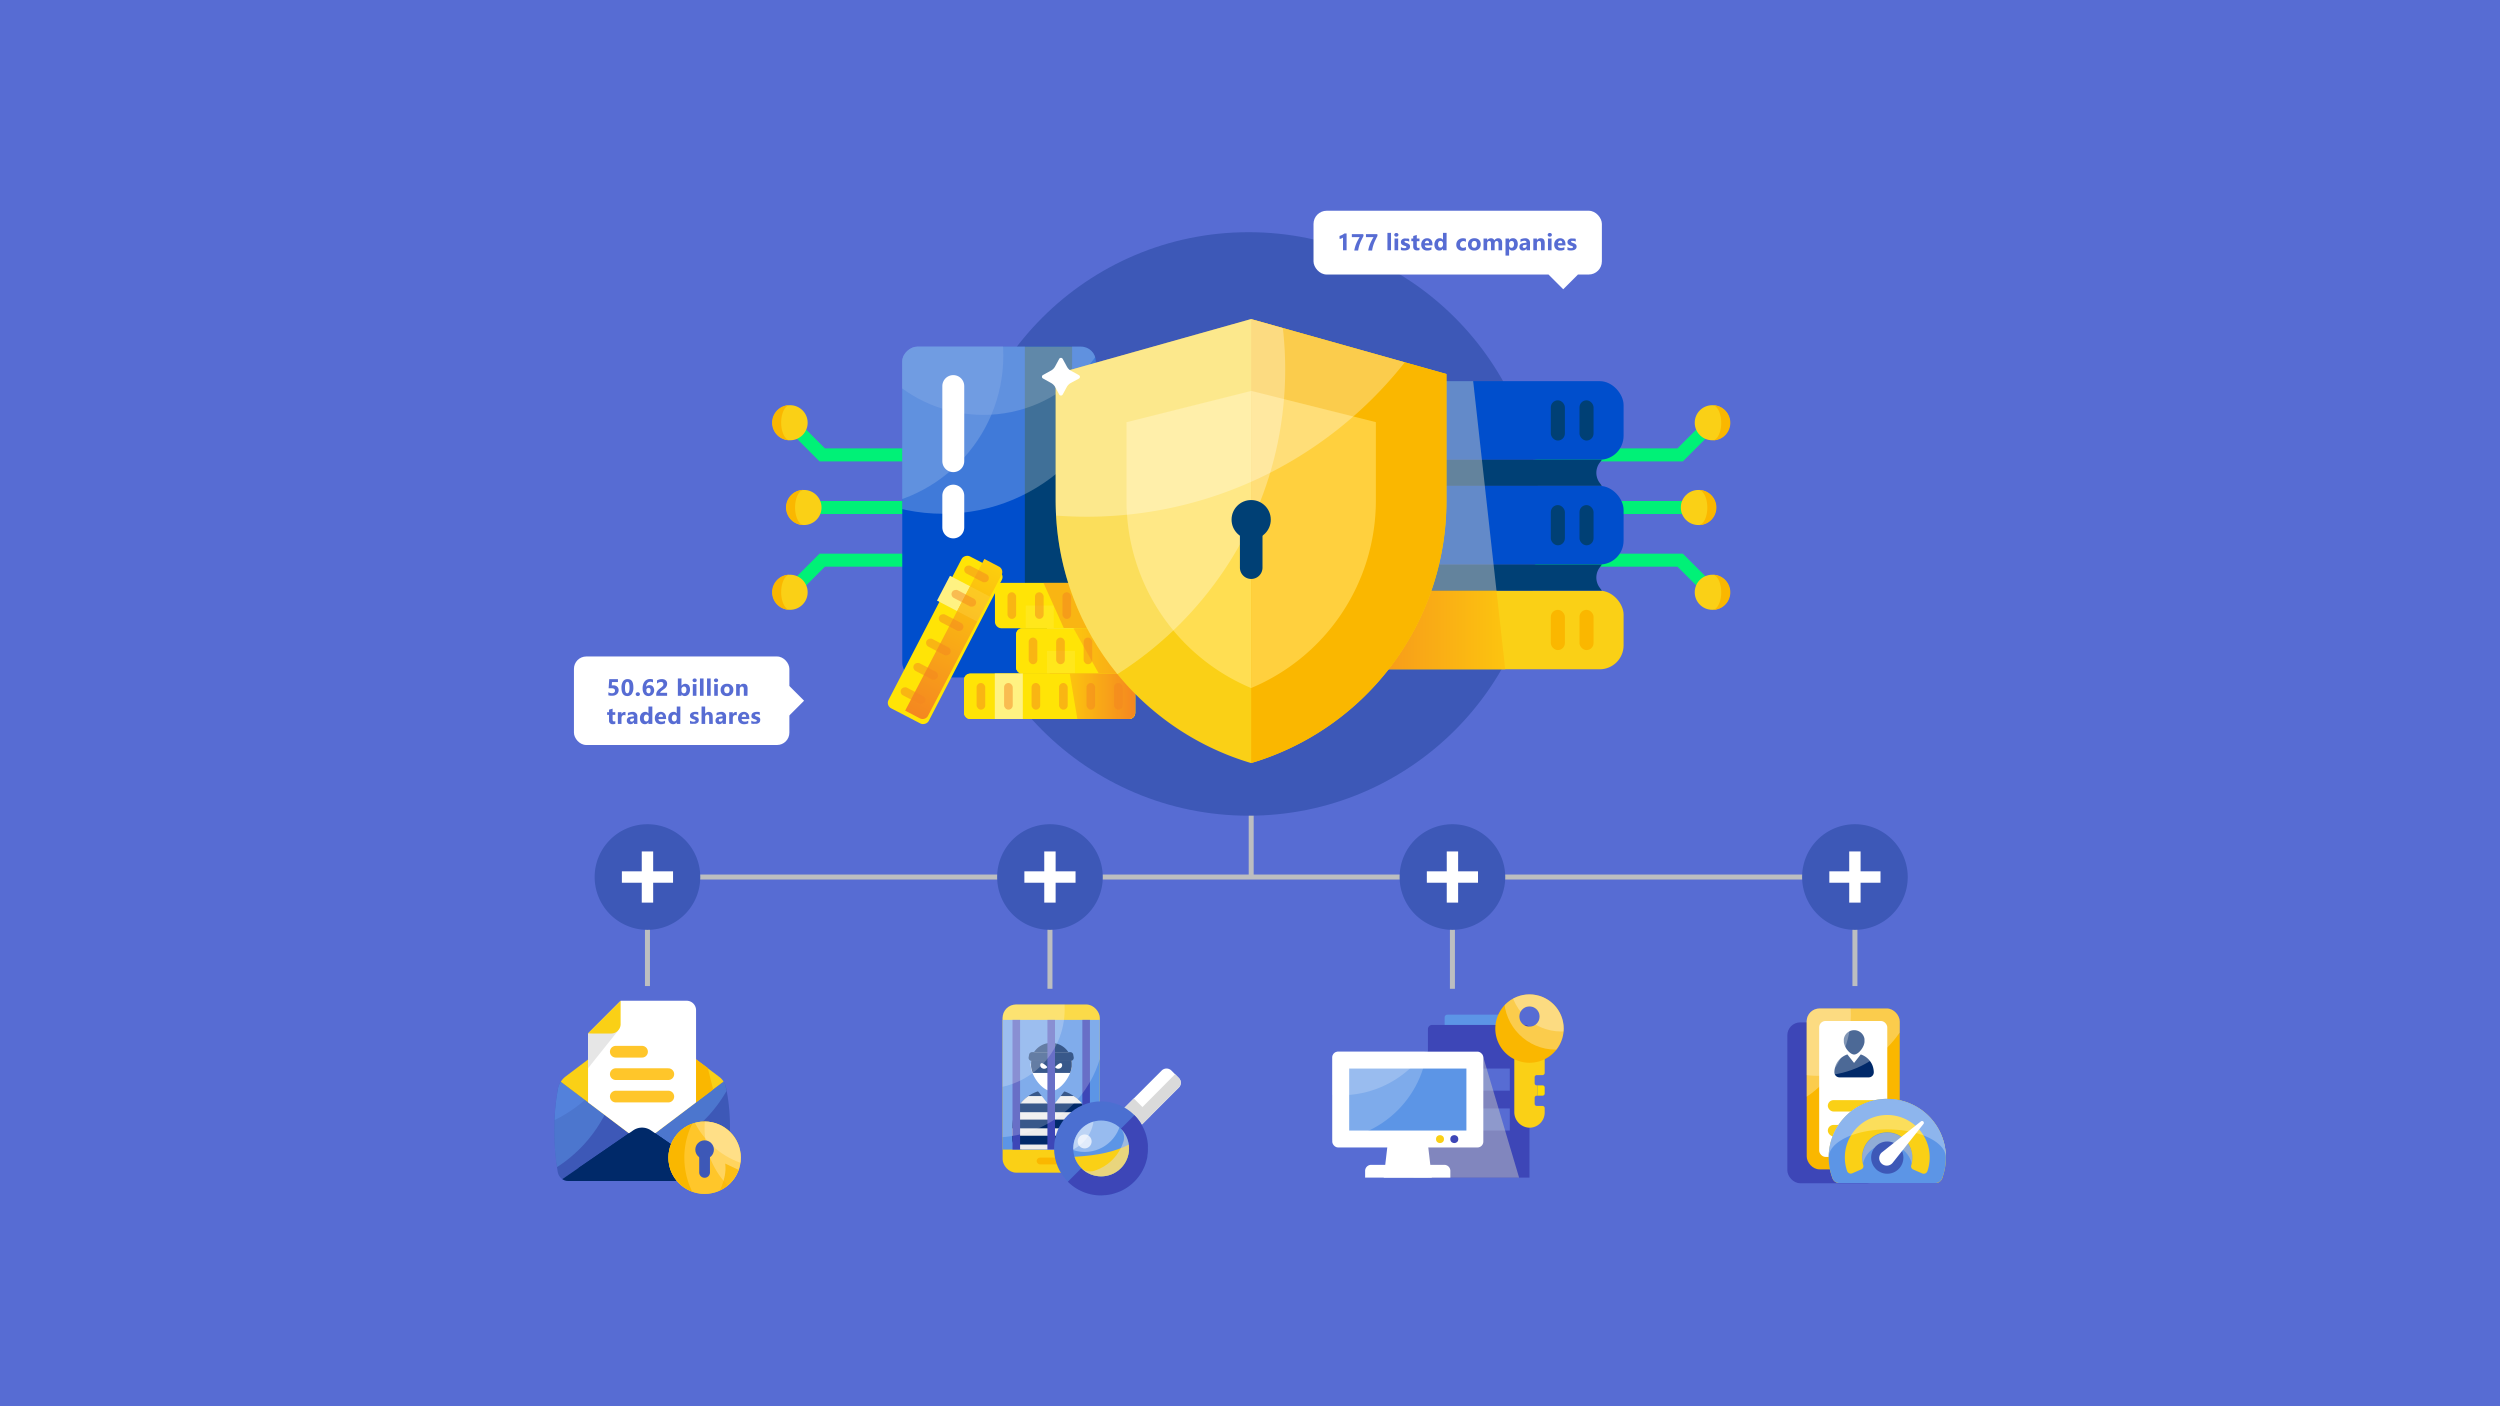 <svg xmlns="http://www.w3.org/2000/svg" xmlns:xlink="http://www.w3.org/1999/xlink" viewBox="0 0 640 360"><defs><clipPath id="a"><rect class="a" x="213.41" y="106.32" width="84.68" height="49.55" rx="3.79" ry="3.79" transform="rotate(90 255.755 131.095)"/></clipPath><clipPath id="h"><path class="a" d="M270.26 95.75v32.59a69.92 69.92 0 0050 67 69.9 69.9 0 0050-67V95.75l-50-14.06z"/></clipPath><clipPath id="i"><path class="a" d="M186 278.76a5.25 5.25 0 00-2-3.21l-3.08-2.33-14.39-10.87a3.53 3.53 0 00-4.23 0l-14.39 10.87-3.08 2.33a5.25 5.25 0 00-2 3.21 58 58 0 00-.92 10.76 58.94 58.94 0 00.88 10.56 2.76 2.76 0 002.71 2.26h37.82a2.77 2.77 0 002.72-2.26 59.17 59.17 0 00.87-10.56 58.2 58.2 0 00-.91-10.76z"/></clipPath><clipPath id="j"><path class="a" d="M185.48 302.34l-17.77-12.22 17.77-13.42a60.24 60.24 0 010 25.64zm-43.62-12.82a48.78 48.78 0 001.39 12.82L161 290.12l-17.75-13.42a48.78 48.78 0 00-1.39 12.82z"/></clipPath><clipPath id="k"><path class="a" d="M146.66 279.27l14.36 10.85 3.34 2.52 3.35-2.52 13.88-10.48V253.7h-34.93v25.57z"/></clipPath><clipPath id="l"><circle class="a" cx="180.38" cy="296.37" r="9.26"/></clipPath><clipPath id="m"><rect class="a" x="256.67" y="257.16" width="24.88" height="43.04" rx="3.44" ry="3.44"/></clipPath><clipPath id="n"><circle class="a" cx="281.89" cy="294" r="7.14"/></clipPath><clipPath id="p"><rect class="a" x="341.06" y="269.22" width="38.67" height="24.53" rx="1.49" ry="1.49"/></clipPath><clipPath id="q"><path class="a" d="M391.55 272.07a8.75 8.75 0 118.75-8.75 8.75 8.75 0 01-8.75 8.75zm2.6-11.84a2.6 2.6 0 10-2.6 2.6 2.59 2.59 0 002.6-2.6z"/></clipPath><clipPath id="r"><rect class="a" x="462.52" y="258.18" width="23.81" height="41.18" rx="3.29" ry="3.29" transform="rotate(180 474.42 278.77)"/></clipPath><linearGradient id="b" x1="-6470.54" y1="4717.97" x2="-6414.5" y2="4717.97" gradientTransform="matrix(1 0 0 -1 6680.64 4881.82)" gradientUnits="userSpaceOnUse"><stop offset="0" stop-color="#ffe406"/><stop offset="1" stop-color="#f58720"/></linearGradient><linearGradient id="c" x1="-10040.72" y1="169.55" x2="-9984.69" y2="169.55" gradientTransform="translate(10288.43)" xlink:href="#b"/><linearGradient id="d" data-name="Nepojmenovaný přechod 34" x1="274.8" y1="166.63" x2="303.94" y2="166.63" gradientUnits="userSpaceOnUse"><stop offset="0" stop-color="#fcc40f"/><stop offset="1" stop-color="#f58720"/></linearGradient><linearGradient id="e" x1="-9974.05" y1="181.16" x2="-9918.02" y2="181.16" gradientTransform="translate(10208.43)" xlink:href="#b"/><linearGradient id="f" x1="273.85" y1="178.26" x2="290.61" y2="178.26" xlink:href="#d"/><linearGradient id="g" data-name="Nepojmenovaný přechod 18" x1="338.61" y1="161.27" x2="385.34" y2="161.27" gradientUnits="userSpaceOnUse"><stop offset="0" stop-color="#f58720"/><stop offset="1" stop-color="#fcc40f"/></linearGradient><style>.a,.i,.n{fill:none}.c{fill:#576cd3}.ac{mix-blend-mode:multiply}.e{fill:#bcbec0}.h{fill:#3d58b7}.ah,.ai,.at,.az,.be,.bg,.q{fill:#fff}.i{stroke:#00f177;stroke-width:3.33px}.i,.n{stroke-linecap:round;stroke-miterlimit:10}.j{fill:#fad016}.k{fill:#fab700}.l{fill:#004ecc}.m{fill:#004075}.n{stroke:#fff;stroke-width:5.61px}.q,.t{opacity:.5}.r{fill:#ffe406}.s,.u{fill:#fff282}.s{opacity:.17}.t{fill:#f58720}.aa{fill:#0078d7}.aa,.ac,.am{opacity:.5}.ac{fill:#c6c6c6}.ah{opacity:.3}.al{fill:#4b6fd1}.am,.av{fill:#5c95e6}.an{fill:#002969}.at{opacity:.25}.ax{fill:#3d46b7}.az{opacity:.22}.ba{fill:#dadada}.bb{clip-path:url(#n)}.be{opacity:.36}.bg{opacity:.21}.bk{fill:#faaf00}</style></defs><g style="isolation:isolate"><path class="c" d="M-32-18h704v396H-32z"/><g style="mix-blend-mode:multiply"><path class="e" d="M320.94 223.88v-29.63h-1.27v29.63H165.11v28.55h1.28v-27.27h307.83v27.27h1.28v-28.55H320.94z"/><path class="e" d="M268.15 224.52h1.28v28.61h-1.28zm103.03 0h1.28v28.61h-1.28z"/></g><path d="M488.38 224.52A13.52 13.52 0 11474.86 211a13.52 13.52 0 0113.52 13.52zm-309.11 0A13.52 13.52 0 11165.75 211a13.52 13.52 0 0113.52 13.52zm103.04 0A13.52 13.52 0 11268.79 211a13.52 13.52 0 0113.52 13.52zm103.03 0A13.52 13.52 0 11371.82 211a13.52 13.52 0 0113.52 13.52z" fill-rule="evenodd" fill="#3d58b7"/><path d="M481.41 223.06h-5.1v-5.09h-2.91v5.09h-5.09v2.92h5.09v5.09h2.91v-5.09h5.1v-2.92zm-314.2-5.09h-2.92v5.09h-5.09v2.92h5.09v5.09h2.92v-5.09h5.09v-2.92h-5.09v-5.09zm108.13 5.09h-5.1v-5.09h-2.91v5.09h-5.09v2.92h5.09v5.09h2.91v-5.09h5.1v-2.92zm103.03 0h-5.09v-5.09h-2.91v5.09h-5.1v2.92h5.1v5.09h2.91v-5.09h5.09v-2.92z" fill="#fff" fill-rule="evenodd"/><circle class="h" cx="319.64" cy="134.13" r="74.69"/><path class="i" d="M394.25 116.45h35.87l8.22-8.23m-44.09 35.18h35.87l8.22 8.22m-44.77-21.7h40.84"/><circle class="j" cx="434.78" cy="129.92" r="4.49"/><circle class="j" cx="438.34" cy="108.22" r="4.49"/><path class="k" d="M438.46 103.74a4.49 4.49 0 010 9c1.21-.12 2.17-2.08 2.17-4.48s-.96-4.4-2.17-4.52zm-3.56 21.69a4.49 4.49 0 010 9c1.21-.12 2.17-2.08 2.17-4.49s-.96-4.39-2.17-4.51z"/><circle class="j" cx="438.34" cy="151.62" r="4.49"/><path class="k" d="M438.46 147.13a4.49 4.49 0 010 9c1.21-.12 2.17-2.08 2.17-4.49s-.96-4.39-2.17-4.51z"/><path class="i" d="M266.51 143.4h-56.02l-8.22 8.22m64.24-35.17h-56.02l-8.22-8.23m64.92 21.7H206.2"/><circle class="j" cx="205.82" cy="129.92" r="4.49"/><circle class="j" cx="202.27" cy="151.62" r="4.49"/><path class="k" d="M202.15 156.11a4.49 4.49 0 010-9c-1.21.12-2.17 2.08-2.17 4.49s.96 4.4 2.17 4.51zm3.56-21.7a4.49 4.49 0 010-9c-1.22.12-2.17 2.09-2.17 4.49s.95 4.39 2.17 4.51z"/><circle class="j" cx="202.27" cy="108.22" r="4.49"/><path class="k" d="M202.15 112.71a4.49 4.49 0 010-9c-1.21.12-2.17 2.08-2.17 4.48s.96 4.4 2.17 4.52z"/><rect class="l" x="213.41" y="106.32" width="84.68" height="49.55" rx="3.79" ry="3.79" transform="rotate(90 255.755 131.095)"/><path class="m" d="M274.46 88.76v84.82h-12.1V88.76z"/><path class="n" d="M244.04 98.83v19.23"/><g clip-path="url(#a)" opacity=".5"><circle class="q" cx="217.85" cy="91.02" r="39"/><circle class="q" cx="251.72" cy="71.02" r="35.19"/><circle class="q" cx="241.41" cy="85.3" r="46.22"/></g><path class="n" d="M244.04 126.88v8.14"/><rect class="r" x="254.71" y="149.22" width="43.81" height="11.61" rx="1.57" ry="1.57"/><path class="s" d="M262.6 155.02h7.17v5.81h-7.17z"/><path class="t" d="M272.35 160.84h24.59a1.58 1.58 0 001.58-1.58v-8.46a1.58 1.58 0 00-1.58-1.58h-29.81z"/><rect class="t" x="257.92" y="151.62" width="2.21" height="6.82" rx="1.1" ry="1.1"/><rect class="t" x="264.96" y="151.62" width="2.21" height="6.82" rx="1.1" ry="1.1"/><rect class="t" x="271.99" y="151.62" width="2.21" height="6.82" rx="1.1" ry="1.1"/><rect class="t" x="279.02" y="151.62" width="2.21" height="6.82" rx="1.1" ry="1.1"/><rect class="t" x="286.06" y="151.62" width="2.21" height="6.82" rx="1.1" ry="1.1"/><rect class="t" x="293.09" y="151.62" width="2.21" height="6.82" rx="1.1" ry="1.1"/><rect class="r" x="219.95" y="156.7" width="43.81" height="11.61" rx="1.57" ry="1.57" transform="rotate(117.4 241.508 163.2)"/><path class="u" d="M248.341 150.087l-3.318 6.356-5.15-2.69 3.318-6.355z"/><path d="M224.1 160.95h40.66a1.57 1.57 0 011.57 1.57v4.23h-43.81v-4.23a1.57 1.57 0 011.58-1.57z" transform="rotate(117.57 244.425 163.853)" fill="url(#b)"/><path class="s" d="M253.487 152.773l-3.319 6.356-5.15-2.69 3.319-6.355z"/><rect class="t" x="248.89" y="143.51" width="2.21" height="6.82" rx="1.1" ry="1.1" transform="rotate(-62.43 249.995 146.923)"/><rect class="t" x="245.63" y="149.75" width="2.21" height="6.82" rx="1.1" ry="1.1" transform="rotate(-62.43 246.735 153.16)"/><rect class="t" x="242.38" y="155.98" width="2.21" height="6.82" rx="1.1" ry="1.1" transform="rotate(-62.43 243.48 159.389)"/><rect class="t" x="239.12" y="162.22" width="2.21" height="6.82" rx="1.1" ry="1.1" transform="rotate(-62.43 240.227 165.63)"/><rect class="t" x="235.87" y="168.45" width="2.21" height="6.82" rx="1.1" ry="1.1" transform="rotate(-62.43 236.972 171.859)"/><rect class="t" x="232.61" y="174.69" width="2.21" height="6.82" rx="1.1" ry="1.1" transform="rotate(-62.43 233.711 178.096)"/><rect class="r" x="260.13" y="160.84" width="43.81" height="11.61" rx="1.57" ry="1.57"/><path class="u" d="M268.02 160.84h7.17v5.81h-7.17z"/><path d="M260.13 166.64h43.81v4.23a1.57 1.57 0 01-1.57 1.57H261.7a1.57 1.57 0 01-1.57-1.57v-4.23z" fill="url(#c)"/><path class="s" d="M268.02 166.63h7.17v5.81h-7.17z"/><path class="t" d="M282 160.84h20.33a1.57 1.57 0 011.57 1.57v8.47a1.57 1.57 0 01-1.57 1.57H282v-11.61z"/><rect class="r" x="260.13" y="160.83" width="43.81" height="11.61" rx="1.57" ry="1.57"/><path class="s" d="M268.02 166.63h7.17v5.81h-7.17z"/><path d="M281.3 172.44h21.07a1.57 1.57 0 001.57-1.57v-8.47a1.57 1.57 0 00-1.57-1.57H274.8z" fill="url(#d)"/><rect class="t" x="263.35" y="163.22" width="2.21" height="6.82" rx="1.1" ry="1.1"/><rect class="t" x="270.38" y="163.22" width="2.21" height="6.82" rx="1.1" ry="1.1"/><rect class="t" x="277.41" y="163.22" width="2.21" height="6.82" rx="1.1" ry="1.1"/><rect class="t" x="284.45" y="163.22" width="2.21" height="6.82" rx="1.1" ry="1.1"/><rect class="t" x="291.48" y="163.22" width="2.21" height="6.82" rx="1.1" ry="1.1"/><rect class="t" x="298.52" y="163.22" width="2.21" height="6.82" rx="1.1" ry="1.1"/><rect class="r" x="246.8" y="172.45" width="43.81" height="11.61" rx="1.57" ry="1.57"/><path class="u" d="M254.69 172.45h7.17v5.81h-7.17z"/><path d="M246.8 178.26h43.81v4.23a1.57 1.57 0 01-1.57 1.57h-40.67a1.57 1.57 0 01-1.57-1.57v-4.23z" fill="url(#e)"/><path class="s" d="M254.69 178.25h7.17v5.81h-7.17z"/><path class="t" d="M268.7 172.45H289a1.57 1.57 0 011.57 1.57v8.47a1.57 1.57 0 01-1.57 1.57h-20.3v-11.61z"/><rect class="r" x="246.8" y="172.45" width="43.81" height="11.61" rx="1.57" ry="1.57"/><path d="M275.8 184.06H289a1.57 1.57 0 001.58-1.57V174a1.58 1.58 0 00-1.58-1.57h-15.15z" fill="url(#f)"/><path class="u" d="M254.67 172.45h7.17v11.61h-7.17z"/><rect class="t" x="250.01" y="174.85" width="2.21" height="6.82" rx="1.1" ry="1.1"/><rect class="t" x="257.05" y="174.85" width="2.21" height="6.82" rx="1.1" ry="1.1"/><rect class="t" x="264.08" y="174.85" width="2.21" height="6.82" rx="1.1" ry="1.1"/><rect class="t" x="271.12" y="174.85" width="2.21" height="6.82" rx="1.1" ry="1.1"/><rect class="t" x="278.15" y="174.85" width="2.21" height="6.82" rx="1.1" ry="1.1"/><rect class="t" x="285.18" y="174.85" width="2.21" height="6.82" rx="1.1" ry="1.1"/><rect class="l" x="338.61" y="97.57" width="77.03" height="20.13" rx="6.13" ry="6.13"/><path class="m" d="M410.08 124.39h-65.34l.58-.8a4.32 4.32 0 000-5.1l-.58-.79h65.34l-.58.79a4.32 4.32 0 000 5.1z"/><rect class="l" x="338.61" y="124.39" width="77.03" height="20.13" rx="6.13" ry="6.13"/><rect class="j" x="338.61" y="151.21" width="77.03" height="20.13" rx="6.13" ry="6.13"/><path class="m" d="M410.08 151.21h-65.34l.58-.8a4.32 4.32 0 000-5.1l-.58-.79h65.34l-.58.79a4.32 4.32 0 000 5.1z"/><circle class="aa" cx="353.46" cy="107.63" r="5.15"/><circle class="aa" cx="353.46" cy="134.45" r="5.15"/><circle cx="353.46" cy="161.27" r="5.15" fill="#f2bf2b"/><rect class="m" x="397.01" y="102.48" width="3.6" height="10.3" rx="1.8" ry="1.8"/><rect class="m" x="404.35" y="102.48" width="3.6" height="10.3" rx="1.8" ry="1.8"/><rect class="m" x="397.01" y="129.3" width="3.6" height="10.3" rx="1.8" ry="1.8"/><rect class="m" x="404.35" y="129.3" width="3.6" height="10.3" rx="1.8" ry="1.8"/><rect class="k" x="397.01" y="156.12" width="3.6" height="10.3" rx="1.8" ry="1.8"/><rect class="k" x="404.35" y="156.12" width="3.6" height="10.3" rx="1.8" ry="1.8"/><path class="ac" d="M383.1 151.21h-38.92l.58-.8a4.32 4.32 0 000-5.1l-.58-.79h.56a6.14 6.14 0 01-6.13-6.13v-7.87a6.13 6.13 0 016.13-6.13h-.56l.58-.8a4.32 4.32 0 000-5.1l-.58-.79h.56a6.14 6.14 0 01-6.13-6.13v-7.87a6.13 6.13 0 016.13-6.13h32.39z"/><path d="M385.34 171.34h-40.6a6.14 6.14 0 01-6.13-6.13v-7.87a6.13 6.13 0 016.13-6.13h38.36z" fill="url(#g)"/><path class="j" d="M270.26 95.75v32.59a69.92 69.92 0 0050 67 69.9 69.9 0 0050-67V95.75l-50-14.06z"/><path class="k" d="M320.3 81.69v113.66a69.9 69.9 0 0050-67v-32.6z"/><path d="M320.3 100.07l31.92 8v20.25a52 52 0 01-31.92 47.81" fill="#ffd03e"/><path d="M320.3 176.14a52 52 0 01-31.91-47.81v-20.25l31.91-8" fill="#ffde52"/><g clip-path="url(#h)"><circle class="ah" cx="236.78" cy="94.6" r="92.23"/><path class="ah" d="M337.47 113.64a103.34 103.34 0 01-59.37 18.64 103.81 103.81 0 1159.37-18.64"/></g><circle class="m" cx="320.3" cy="133.03" r="5.02"/><path class="m" d="M320.31 148.21a2.89 2.89 0 01-2.89-2.89v-9.29h5.78v9.28a2.89 2.89 0 01-2.89 2.9z"/><rect class="ai" x="336.26" y="53.95" width="73.82" height="16.33" rx="3.37" ry="3.37"/><path class="ai" d="M400.185 66.514l3.768 3.769-3.768 3.768-3.77-3.768z"/><path class="c" d="M344.73 59.77v4.29h-.92v-3.25a.83.83 0 01-.18.13l-.22.11-.24.08h-.25v-.73a3.71 3.71 0 00.68-.27 4.74 4.74 0 00.58-.36zm4.34.62c-.18.34-.35.66-.5 1a8.31 8.31 0 00-.39.87 7 7 0 00-.29.88 8.54 8.54 0 00-.2 1h-1a9.21 9.21 0 01.22-.94 8.31 8.31 0 01.31-.88 9 9 0 01.4-.83c.14-.27.29-.53.45-.79h-2v-.76h2.92zm3.57 0c-.18.34-.35.66-.5 1a8.31 8.31 0 00-.39.87 9.06 9.06 0 00-.29.88 8.54 8.54 0 00-.2 1h-1a7.13 7.13 0 01.21-.94c.09-.3.2-.6.31-.88a9 9 0 01.4-.83c.14-.27.29-.53.45-.79h-1.95v-.76h2.92zm3.46 3.67h-.92v-4.44h.92zm1.37-3.47a.52.52 0 01-.38-.14.45.45 0 01-.15-.34.43.43 0 01.15-.34.62.62 0 01.76 0 .46.46 0 010 .68.52.52 0 01-.38.14zm.46 3.47H357v-3h.93zm.7-.06v-.75a1.7 1.7 0 00.88.28 1 1 0 00.39-.07.21.21 0 00.14-.21.2.2 0 00-.06-.14.56.56 0 00-.17-.11l-.22-.07-.23-.08-.31-.15a.84.84 0 01-.23-.18.72.72 0 01-.14-.24.75.75 0 01-.05-.31.87.87 0 01.11-.44.92.92 0 01.29-.3 1.6 1.6 0 01.42-.17 2.63 2.63 0 01.49 0h.41a2.88 2.88 0 01.4.09v.71a2.15 2.15 0 00-.38-.15 1.74 1.74 0 00-.39-.05h-.31a.27.27 0 00-.1.08.21.21 0 000 .11.18.18 0 00.06.14.32.32 0 00.13.1l.19.08.21.07a2.52 2.52 0 01.33.14 1 1 0 01.26.18.81.81 0 01.17.24 1 1 0 01.05.33.94.94 0 01-.11.45.92.92 0 01-.31.31 1.3 1.3 0 01-.44.17 2.24 2.24 0 01-.52.06 2.51 2.51 0 01-.96-.12zm4.77 0a1.4 1.4 0 01-.62.11c-.65 0-1-.34-1-1v-1.36h-.48v-.69h.48v-.64l.92-.27v.91h.68v.69h-.68V63c0 .31.13.47.38.47a.61.61 0 00.3-.09zm3.31-1.17h-1.95c0 .43.3.65.82.65a1.66 1.66 0 00.87-.23v.66a2.28 2.28 0 01-1.08.23 1.52 1.52 0 01-1.13-.41 1.49 1.49 0 01-.4-1.12 1.59 1.59 0 01.43-1.18 1.46 1.46 0 011.07-.44 1.3 1.3 0 011 .39 1.5 1.5 0 01.36 1.06zm-.86-.57c0-.43-.17-.65-.52-.65a.5.5 0 00-.38.19.78.78 0 00-.2.46zm4.47 1.8h-.93v-.41a1 1 0 01-.93.49 1.15 1.15 0 01-.9-.4 1.64 1.64 0 01-.35-1.11 1.81 1.81 0 01.38-1.19 1.23 1.23 0 011-.45.84.84 0 01.81.42v-1.79h.93zm-.91-1.46v-.22a.73.73 0 00-.17-.49.6.6 0 00-.92 0 1.08 1.08 0 00-.18.66 1 1 0 00.17.61.54.54 0 00.46.22.56.56 0 00.46-.23.93.93 0 00.18-.55zm5.86 1.4a1.85 1.85 0 01-.91.18 1.54 1.54 0 01-1.12-.42 1.47 1.47 0 01-.43-1.08 1.62 1.62 0 01.46-1.21 1.73 1.73 0 011.23-.47 1.65 1.65 0 01.77.14v.79a1 1 0 00-.65-.22.91.91 0 00-.64 1.5.82.82 0 00.61.23 1.19 1.19 0 00.68-.22zm2.15.14a1.62 1.62 0 01-1.18-.42 1.57 1.57 0 01-.43-1.15 1.51 1.51 0 01.45-1.16 1.69 1.69 0 011.2-.42 1.62 1.62 0 011.18.42 1.5 1.5 0 01.42 1.11 1.59 1.59 0 01-.44 1.18 1.62 1.62 0 01-1.2.44zm0-2.44a.61.61 0 00-.51.22 1 1 0 00-.18.64q0 .87.69.87c.45 0 .67-.3.67-.89s-.2-.84-.64-.84zm7.12 2.36h-.92v-1.71c0-.43-.16-.65-.48-.65a.43.43 0 00-.37.19.82.82 0 00-.14.5v1.67h-.93v-1.73c0-.42-.16-.63-.47-.63a.44.44 0 00-.38.19.77.77 0 00-.14.51v1.66h-.93v-3h.93v.47a1.07 1.07 0 01.4-.39 1.1 1.1 0 01.57-.15.87.87 0 01.87.56 1.11 1.11 0 011-.56c.65 0 1 .4 1 1.21zm1.79-.34v1.72h-.92v-4.38h.92v.45a1.09 1.09 0 011-.52 1.07 1.07 0 01.9.4 1.72 1.72 0 01.32 1.09 1.87 1.87 0 01-.37 1.2 1.23 1.23 0 01-1 .46.94.94 0 01-.85-.42zm0-1.24v.24a.76.76 0 00.16.51.54.54 0 00.43.2.55.55 0 00.49-.25 1.13 1.13 0 00.18-.69c0-.53-.21-.79-.62-.79a.57.57 0 00-.46.21.88.88 0 00-.2.57zm5.35 1.58h-.88v-.43a1 1 0 01-.9.51.93.93 0 01-.68-.25.89.89 0 01-.25-.66c0-.58.34-.92 1-1l.82-.11c0-.33-.18-.49-.54-.49a1.83 1.83 0 00-1 .32v-.7a2.76 2.76 0 01.53-.17 2.84 2.84 0 01.61-.08 1.14 1.14 0 011.29 1.28zm-.87-1.22v-.2l-.55.07c-.3 0-.45.18-.45.41a.36.36 0 00.11.26.4.4 0 00.3.1.54.54 0 00.42-.18.65.65 0 00.17-.46zm4.62 1.22h-.93V62.4c0-.47-.16-.7-.5-.7a.48.48 0 00-.39.18.74.74 0 00-.16.47v1.71h-.92v-3h.92v.48a1 1 0 011-.55c.66 0 1 .41 1 1.24zm1.32-3.47a.56.56 0 01-.39-.14.45.45 0 01-.15-.34.43.43 0 01.15-.34.56.56 0 01.39-.13.55.55 0 01.38.13.46.46 0 010 .68.56.56 0 01-.38.14zm.45 3.47h-.92v-3h.92zm3.6-1.23h-2c0 .43.31.65.82.65a1.66 1.66 0 00.87-.23v.66a2.22 2.22 0 01-1.08.23 1.42 1.42 0 01-1.53-1.53 1.59 1.59 0 01.44-1.18 1.44 1.44 0 011.06-.44 1.32 1.32 0 011 .39 1.5 1.5 0 01.36 1.06zm-.86-.57c0-.43-.17-.65-.52-.65a.52.52 0 00-.39.19.77.77 0 00-.19.46zm1.33 1.74v-.75a2.07 2.07 0 00.46.21 1.68 1.68 0 00.43.07 1 1 0 00.39-.07.23.23 0 00.14-.21.17.17 0 00-.07-.14.64.64 0 00-.16-.11l-.22-.07-.23-.08-.32-.15a.84.84 0 01-.23-.18.72.72 0 01-.14-.24 1 1 0 01-.05-.31.87.87 0 01.11-.44 1 1 0 01.3-.3 1.6 1.6 0 01.42-.17 2.54 2.54 0 01.49 0h.4a2.59 2.59 0 01.4.09v.71a2 2 0 00-.37-.15 1.9 1.9 0 00-.4-.05h-.31a.39.39 0 00-.1.08.2.2 0 000 .11.22.22 0 00.05.14.36.36 0 00.14.1l.19.08.2.07a2.18 2.18 0 01.34.14.94.94 0 01.25.18.66.66 0 01.17.24.81.81 0 01.06.33.84.84 0 01-.12.45.92.92 0 01-.31.31 1.23 1.23 0 01-.44.17 2.24 2.24 0 01-.52.06 2.51 2.51 0 01-.95-.12z"/><path class="ai" d="M202.074 175.614l3.77 3.769-3.77 3.769-3.769-3.769z"/><rect class="ai" x="146.93" y="168.06" width="55.15" height="22.66" rx="3.16" ry="3.16"/><path class="c" d="M155.74 178v-.79a1.78 1.78 0 00.92.26.9.9 0 00.57-.17.6.6 0 00.21-.48c0-.41-.3-.62-.88-.62a7.24 7.24 0 00-.75 0l.15-2.34h2.23v.75h-1.52l-.06.84h.39a1.4 1.4 0 011 .34 1.16 1.16 0 01.37.91 1.37 1.37 0 01-.44 1 1.66 1.66 0 01-1.18.4 2.59 2.59 0 01-1.01-.1zm4.86.19c-1 0-1.5-.7-1.5-2.11a2.87 2.87 0 01.4-1.66 1.36 1.36 0 011.18-.57c1 0 1.46.71 1.46 2.14a2.87 2.87 0 01-.39 1.63 1.32 1.32 0 01-1.15.57zm0-3.64c-.4 0-.6.5-.6 1.51s.19 1.42.59 1.42.57-.49.57-1.46-.16-1.47-.52-1.47zm2.67 3.64a.56.56 0 01-.38-.14.45.45 0 01-.15-.34.44.44 0 01.15-.35.6.6 0 01.39-.14.56.56 0 01.39.14.45.45 0 01.15.35.43.43 0 01-.15.34.59.59 0 01-.4.14zm4.2-1.47a1.58 1.58 0 01-.11.58 1.72 1.72 0 01-.3.47 1.42 1.42 0 01-1.05.42 1.42 1.42 0 01-.63-.13 1.37 1.37 0 01-.48-.38 2.09 2.09 0 01-.29-.62 2.92 2.92 0 01-.1-.82 3.32 3.32 0 01.13-1 2.17 2.17 0 01.38-.76 1.64 1.64 0 01.6-.48 1.7 1.7 0 01.79-.17 2.18 2.18 0 01.76.11v.77a1.43 1.43 0 00-.7-.18 1 1 0 00-.43.09 1 1 0 00-.32.26 1.53 1.53 0 00-.22.4 1.78 1.78 0 00-.08.53 1 1 0 01.88-.41 1.19 1.19 0 01.47.09 1 1 0 01.36.27 1.09 1.09 0 01.23.41 1.51 1.51 0 01.11.55zm-.91.06c0-.45-.18-.68-.55-.68a.56.56 0 00-.23.05.46.46 0 00-.18.13.64.64 0 00-.11.2.71.71 0 000 .26.92.92 0 000 .29.71.71 0 00.12.23.51.51 0 00.17.16.46.46 0 00.23.06.43.43 0 00.23 0 .46.46 0 00.17-.14.61.61 0 00.11-.23.82.82 0 00.04-.33zm2.44.57h1.78v.77H168v-.32a1.36 1.36 0 01.11-.58 1.92 1.92 0 01.27-.46 3.06 3.06 0 01.36-.36c.13-.1.25-.2.37-.28l.32-.25a2.72 2.72 0 00.24-.24 1 1 0 00.14-.24.75.75 0 000-.26.53.53 0 00-.16-.41.67.67 0 00-.46-.14 1.57 1.57 0 00-1 .44v-.82a2.3 2.3 0 011.24-.35 1.71 1.71 0 01.57.08 1.07 1.07 0 01.43.24.94.94 0 01.27.38 1.26 1.26 0 01.09.49 1.36 1.36 0 01-.09.51 1.58 1.58 0 01-.24.42 2.13 2.13 0 01-.34.33l-.4.3c-.09.07-.19.13-.27.2a1.55 1.55 0 00-.23.19.9.9 0 00-.16.19.32.32 0 00-.06.17zm5.46.42v.35h-.93v-4.44h.93v1.89a1.2 1.2 0 011.87-.13 1.72 1.72 0 01.31 1.09 1.86 1.86 0 01-.37 1.21 1.19 1.19 0 01-1 .45 1 1 0 01-.81-.42zm0-1.27v.31a.72.72 0 00.17.48.53.53 0 00.43.19.58.58 0 00.49-.24 1.26 1.26 0 00.17-.69.94.94 0 00-.16-.59.54.54 0 00-.45-.21.61.61 0 00-.47.21.8.8 0 00-.21.54zm3.37-1.86a.5.5 0 01-.38-.14.46.46 0 010-.68.53.53 0 01.38-.13.56.56 0 01.39.13.46.46 0 01.14.34.48.48 0 01-.14.35.56.56 0 01-.39.13zm.46 3.48h-.93v-3h.93zm1.82 0h-.92v-4.44h.92zm1.83 0H181v-4.44h.93zm1.37-3.48a.52.52 0 01-.39-.14.46.46 0 010-.68.56.56 0 01.39-.13.55.55 0 01.38.13.43.43 0 01.15.34.45.45 0 01-.15.35.55.55 0 01-.38.13zm.45 3.48h-.92v-3h.92zm2.33.07a1.62 1.62 0 01-1.18-.42 1.55 1.55 0 01-.43-1.14 1.5 1.5 0 01.45-1.16 1.67 1.67 0 011.2-.42 1.58 1.58 0 011.17.42 1.47 1.47 0 01.43 1.11 1.5 1.5 0 01-1.64 1.61zm0-2.44a.65.65 0 00-.51.23 1 1 0 00-.18.64c0 .57.24.86.7.86s.67-.29.67-.89-.21-.84-.66-.84zm5.26 2.37h-.93v-1.67c0-.46-.16-.7-.49-.7a.48.48 0 00-.4.19.72.72 0 00-.15.47v1.71h-.93v-3h.93v.47a1.06 1.06 0 011-.54c.66 0 1 .41 1 1.23zm-33.82 7.16a1.3 1.3 0 01-.62.11.88.88 0 01-1-1V183h-.49v-.68h.49v-.65l.92-.26v.91h.68v.68h-.68v1.21c0 .32.13.47.38.47a.75.75 0 00.3-.08zm2.6-2.13a.83.83 0 00-.39-.09.61.61 0 00-.48.22 1 1 0 00-.16.61v1.43h-.93v-3h.93v.56a.79.79 0 01.79-.61.71.71 0 01.23 0zm3.04 2.17h-.87v-.43a1 1 0 01-.9.5.89.89 0 01-.68-.25.87.87 0 01-.26-.66c0-.58.35-.92 1-1l.81-.1c0-.33-.17-.49-.53-.49a1.82 1.82 0 00-1 .31v-.69a2.17 2.17 0 01.53-.18 2.84 2.84 0 01.61-.08 1.13 1.13 0 011.28 1.29zm-.87-1.22v-.2l-.54.07c-.3 0-.45.17-.45.41a.33.33 0 00.11.26.44.44 0 00.29.09.52.52 0 00.43-.18.62.62 0 00.16-.45zm4.7 1.22h-1v-.42a1 1 0 01-.92.49 1.13 1.13 0 01-.91-.4 1.61 1.61 0 01-.34-1.1 1.81 1.81 0 01.37-1.2 1.26 1.26 0 011-.45.83.83 0 01.8.42v-1.78h1zm-.91-1.46v-.23a.67.67 0 00-.17-.48.56.56 0 00-.44-.2.58.58 0 00-.48.25 1.15 1.15 0 00-.17.66 1 1 0 00.16.61.58.58 0 00.47.21.57.57 0 00.46-.22 1 1 0 00.13-.6zm4.47.22h-2c0 .44.3.65.82.65a1.57 1.57 0 00.87-.23v.67a2.28 2.28 0 01-1.08.22 1.53 1.53 0 01-1.13-.4 1.55 1.55 0 01-.4-1.12 1.62 1.62 0 01.44-1.19 1.43 1.43 0 011.06-.44 1.32 1.32 0 011 .4 1.47 1.47 0 01.36 1.05zm-.86-.57c0-.43-.18-.64-.52-.64a.51.51 0 00-.39.18.92.92 0 00-.2.46zm4.46 1.81h-.92v-.42a1 1 0 01-.92.49 1.13 1.13 0 01-.91-.4 1.61 1.61 0 01-.34-1.1 1.76 1.76 0 01.38-1.2 1.23 1.23 0 011-.45.83.83 0 01.8.42v-1.78h.92zm-.91-1.46v-.23a.67.67 0 00-.17-.48.56.56 0 00-.44-.2.58.58 0 00-.48.25 1.15 1.15 0 00-.17.66 1 1 0 00.16.61.58.58 0 00.47.21.55.55 0 00.46-.22 1 1 0 00.17-.6zm3.39 1.38v-.75a1.69 1.69 0 00.46.2 1.32 1.32 0 00.42.07.82.82 0 00.39-.07.21.21 0 00.15-.2.21.21 0 00-.07-.15.62.62 0 00-.16-.1l-.23-.08-.23-.08a1.8 1.8 0 01-.31-.14 1.08 1.08 0 01-.23-.18.72.72 0 01-.14-.24 1 1 0 01-.05-.32.84.84 0 01.4-.73 1.32 1.32 0 01.42-.17 2 2 0 01.49-.06 2.85 2.85 0 01.41 0 2.88 2.88 0 01.4.09v.71a1.26 1.26 0 00-.38-.15 1.31 1.31 0 00-.39-.05h-.17a.46.46 0 00-.14.05.2.2 0 00-.13.19.19.19 0 000 .14.39.39 0 00.14.1l.19.08.2.06.34.14a1.6 1.6 0 01.25.18.81.81 0 01.17.24 1 1 0 01.05.33 1 1 0 01-.11.46.89.89 0 01-.31.3 1.57 1.57 0 01-.44.18 3 3 0 01-.52 0 2.73 2.73 0 01-.87-.05zm5.84.08h-.93v-1.71q0-.66-.48-.66a.53.53 0 00-.4.19.72.72 0 00-.15.47v1.71h-.92v-4.44h.92v1.88a1.08 1.08 0 01.93-.52q1 0 1 1.23zm3.34 0H185v-.43a1 1 0 01-.9.5.89.89 0 01-.68-.25.86.86 0 01-.25-.66c0-.58.34-.92 1-1l.81-.1c0-.33-.17-.49-.53-.49a1.82 1.82 0 00-1 .31v-.69a2.17 2.17 0 01.53-.18 2.84 2.84 0 01.61-.08 1.13 1.13 0 011.28 1.29zm-.82-1.22v-.2l-.54.07c-.3 0-.45.17-.45.41a.36.36 0 00.11.26.45.45 0 00.3.09.51.51 0 00.42-.18.62.62 0 00.16-.45zm3.63-.95a.8.8 0 00-.39-.09.59.59 0 00-.47.22 1 1 0 00-.17.61v1.43h-.92v-3h.92v.56a.8.8 0 01.8-.61.65.65 0 01.22 0zm3.23.93h-2c0 .44.31.65.82.65a1.57 1.57 0 00.87-.23v.67a2.23 2.23 0 01-1.08.22 1.53 1.53 0 01-1.13-.4 1.55 1.55 0 01-.4-1.12 1.62 1.62 0 01.44-1.19 1.44 1.44 0 011.06-.44 1.32 1.32 0 011 .4 1.47 1.47 0 01.36 1.05zm-.86-.57c0-.43-.18-.64-.52-.64a.51.51 0 00-.39.18.92.92 0 00-.2.46zm1.33 1.73v-.75a1.84 1.84 0 00.46.2 1.33 1.33 0 00.43.07.81.81 0 00.38-.07.21.21 0 00.15-.2.21.21 0 00-.07-.15.62.62 0 00-.16-.1l-.22-.08-.24-.08a1.8 1.8 0 01-.31-.14 1.08 1.08 0 01-.23-.18.72.72 0 01-.14-.24 1 1 0 010-.32.84.84 0 01.4-.73 1.54 1.54 0 01.42-.17 2 2 0 01.49-.06 2.85 2.85 0 01.41 0 2.88 2.88 0 01.4.09v.71a1.2 1.2 0 00-.37-.15 1.41 1.41 0 00-.4-.05h-.17l-.14.05a.25.25 0 00-.1.08.2.2 0 000 .11.19.19 0 000 .14.39.39 0 00.14.1l.19.08.2.06.34.14a1.24 1.24 0 01.25.18.81.81 0 01.17.24 1 1 0 010 .33.85.85 0 01-.11.46.89.89 0 01-.31.3 1.57 1.57 0 01-.44.18 3 3 0 01-.52 0 2.73 2.73 0 01-.9-.05z"/><path class="ai" d="M271.16 91.86l-1.08 2A2.66 2.66 0 01269 94.9l-2 1.1a.51.51 0 000 .89l2 1.11a2.79 2.79 0 011.08 1l1.08 2a.51.51 0 00.89 0l1.09-2a2.7 2.7 0 011.06-1l2-1.08a.51.51 0 000-.89l-2-1.09a2.58 2.58 0 01-1.06-1.06l-1.09-2a.51.51 0 00-.89-.02z"/><g clip-path="url(#i)"><path class="h" d="M186.86 289.52a49.11 49.11 0 00-1.38-12.82h-21.12v25.64h21.12a49.11 49.11 0 001.38-12.82zm-45 0a48.78 48.78 0 011.39-12.82h21.11v25.64h-21.11a48.78 48.78 0 01-1.39-12.82z"/><g clip-path="url(#j)"><circle class="al" cx="126.7" cy="255.23" r="35"/><circle class="am" cx="123.7" cy="269.32" r="35"/><path class="am" d="M187.07 270.52h-19.83v24.23h.62a35.09 35.09 0 0019.21-17.5z"/></g><path class="an" d="M185.48 302.34l-21.12-14.53-21.11 14.53h42.23z"/><path class="j" d="M143.25 276.7l21.11 15.94 21.12-15.94h-42.23zm42.23 0l-21.12-15.94-21.11 15.94h42.23z"/></g><g clip-path="url(#k)"><path class="ai" d="M158.92 256.19l-8.38 8.39v29.84h27.65v-35.81a2.42 2.42 0 00-2.42-2.42z"/><path d="M157.64 280.72h13.45m-13.45-5.74h13.45m-13.45-5.74h6.72" stroke="#ffc62a" stroke-width="3" stroke-linecap="round" stroke-miterlimit="10" fill="none"/><path style="mix-blend-mode:multiply" fill="#e6e6e6" d="M158.26 263.81l-7.72 9.67v-8.9l7.72-.77z"/><path class="j" d="M156.5 264.58h-6l8.38-8.39v6a2.42 2.42 0 01-2.38 2.39z"/></g><path class="an" d="M180.09 298.63l-13.42-9.23a4 4 0 00-4.61 0l-14 9.62z"/><path class="k" d="M178.19 271.2l3.01 2.22 1.36 5.48-4.37 3.3v-11z"/><circle class="j" cx="180.38" cy="296.37" r="9.26"/><circle cx="180.38" cy="296.37" r="9.26" fill="#ffc62a"/><path class="k" d="M177.21 287.67a9.26 9.26 0 000 17.4 19.75 19.75 0 010-17.4z"/><g clip-path="url(#l)"><circle class="at" cx="196.67" cy="277.79" r="21.11"/><circle class="at" cx="201.48" cy="288.81" r="21.11"/><path d="M185.64 297.87c.65 4.13-2.39 9.69-4.64 11.32a35.87 35.87 0 0014.18-1.55l-.47-5.51z" opacity=".78" fill="#fab700"/></g><circle class="h" cx="180.38" cy="294.31" r="2.38"/><path class="h" d="M180.38 301.51a1.37 1.37 0 001.37-1.37v-4.41H179v4.41a1.37 1.37 0 001.38 1.37z"/><rect class="j" x="256.67" y="257.16" width="24.88" height="43.04" rx="3.44" ry="3.44"/><path class="av" d="M256.67 261.09h24.88v33.2h-24.88z"/><path class="an" d="M279 288.39v3.3a2.67 2.67 0 01-.34 1.29 2.61 2.61 0 01-2.26 1.31h-14.62a2.62 2.62 0 01-2.61-2.6v-3.3a9.51 9.51 0 01.17-1.78 9.34 9.34 0 011.91-4.13 9.28 9.28 0 012-1.88 9.43 9.43 0 015.36-1.67h.93a9.41 9.41 0 015.36 1.67 9.06 9.06 0 012 1.88 9.34 9.34 0 011.91 4.13 9.51 9.51 0 01.19 1.78z"/><path d="M277 282.48h-15.75a9.28 9.28 0 012-1.88h11.65a9.06 9.06 0 012.1 1.88zm1.87 4.13h-19.53a9.19 9.19 0 01.57-1.89h18.39a9.19 9.19 0 01.57 1.89zm-19.7 2.24H279v1.89h-19.83zM278.7 293a2.61 2.61 0 01-2.26 1.31h-14.66a2.59 2.59 0 01-2.26-1.31z" fill="#ededed"/><path class="av" d="M269.11 278.14l-3.73.79 3.73 4.74 3.72-4.74-3.72-.79z"/><path class="an" d="M273.48 269.31h-8.75a5.27 5.27 0 018.75 0z"/><path class="ai" d="M274.38 272.25v.27a2.45 2.45 0 010 .27v.25a5.28 5.28 0 01-10.43 0v-.79a5.52 5.52 0 01.05-.71.78.78 0 000-.14 5.25 5.25 0 01.83-2.09h8.75a5.12 5.12 0 01.82 2.05v.18a5.52 5.52 0 01-.02.71z"/><path class="ai" d="M274.38 272.25v.27a2.45 2.45 0 010 .27v.25a6.77 6.77 0 01-.43 1.63c-1 2.51-3.18 4.63-4.78 4.63v-7.05zm-5.27 0v7.05c-1.6 0-3.82-2.12-4.79-4.63a7 7 0 01-.46-1.88v-.54z"/><path class="an" d="M274.38 272.25v.27a2.45 2.45 0 010 .27v.25a6.77 6.77 0 01-.43 1.63h-9.57a7.27 7.27 0 01-.43-1.63v-.79a5.85 5.85 0 01.07-.85 1 1 0 01.35 0h9.93a5.08 5.08 0 01.08.85z"/><path class="ai" d="M271.84 272.37a.85.85 0 01-.49 1.13 1 1 0 01-1.26-.32 3.69 3.69 0 01.72-.67c.43-.31.82-.51 1.03-.14zm-5.47 0a.85.85 0 00.5 1.13 1 1 0 001.25-.32 3.69 3.69 0 00-.72-.67c-.4-.31-.82-.51-1.03-.14z"/><path class="an" d="M274.75 270l.12.67a.78.78 0 01-.77.91h-10a.78.78 0 01-.77-.91l.12-.67a.77.77 0 01.76-.65H274a.76.76 0 01.75.65z"/><rect class="k" x="265.38" y="296.35" width="7.45" height="1.74" rx=".87" ry=".87"/><path class="ax" d="M259.2 261.09h1.94v33.2h-1.94zm8.94 0h1.94v33.2h-1.94zm8.94 0h1.94v33.2h-1.94z"/><g clip-path="url(#m)"><circle class="az" cx="252.3" cy="258.43" r="20.25"/><circle class="az" cx="254.56" cy="263.02" r="28.17"/></g><path class="ai" d="M299.88 274.059l1.888 1.888a1.76 1.76 0 010 2.489l-10.883 10.882-4.377-4.377 10.883-10.882a1.76 1.76 0 012.489 0z"/><path class="ba" d="M290.55 285.33L300.81 275l.95.94a1.74 1.74 0 010 2.48l-9.36 9.36a10.58 10.58 0 00-1.85-2.45z"/><path class="ba" d="M294.628 285.575l-2.411 2.411-4.377-4.377 2.41-2.41z"/><circle class="al" cx="281.89" cy="294" r="12.05"/><path class="ax" d="M273.37 302.52l3.47-3.47a7.14 7.14 0 0010.1-10.1l1.46-1.46 2-2a11.59 11.59 0 012 2.7 11.88 11.88 0 011.09 2.68c0 .15.08.3.11.45a12.93 12.93 0 01.26 1.84v.47a.45.45 0 010 .11v.5c0 .41 0 .83-.09 1.24v.13a3.06 3.06 0 01-.05.32v.21l-.06.3c0 .07 0 .15-.05.22s0 .19-.07.29a2.17 2.17 0 01-.07.24 2 2 0 01-.07.26l-.15.48-.08.21c0 .1-.07.2-.11.29l-.09.23-.12.28a2 2 0 00-.1.21l-.15.3-.1.19c-.06.12-.13.24-.2.36l-.06.11-.29.47-.1.14-.22.32-.12.16-.23.29a1.83 1.83 0 01-.13.16l-.25.3-.12.13-.4.42a12.08 12.08 0 01-3.18 2.28c-.31.15-.63.29-1 .42a13.46 13.46 0 01-1.36.44l-.28.07a13 13 0 01-1.52.25c-.41 0-.82.07-1.22.07a12 12 0 01-8.45-3.51z"/><circle class="av" cx="281.89" cy="294" r="7.14"/><g class="bb"><path class="j" d="M267.9 296.29c10.07 0 21-.39 26.85-8 4.55 2.62-1.41 16.25-1.41 16.25l-7.93 3.54-10.27-1.66z"/></g><path d="M286.94 299.05a7.14 7.14 0 01-10.1 0 3.45 3.45 0 003.53.59 11.34 11.34 0 007.14-7.15 3.43 3.43 0 00-.58-3.53 7.16 7.16 0 01.01 10.09z" style="mix-blend-mode:multiply" opacity=".53" fill="#dadada"/><circle cx="277.67" cy="292.21" r="1.79" opacity=".71" fill="#fff"/><g class="bb"><circle class="be" cx="277.67" cy="285.45" r="9.45"/><circle class="be" cx="270.59" cy="285.76" r="9.45"/></g><path class="av" d="M370.52 259.76h16.06a.69.69 0 01.69.69V265h-17.44v-4.55a.69.69 0 01.69-.69z"/><path class="ax" d="M366.62 262.38h23.85a1.08 1.08 0 011.08 1.08v38h-26v-38a1.08 1.08 0 011.07-1.08z"/><path class="c" d="M370.58 273.55h15.93v5.66h-15.93zm0 10.21h15.93v5.66h-15.93z"/><path class="ac" d="M379.51 269.94l9.38 31.53h-27.01v-16.93l17.63-14.6z"/><path class="ai" d="M366.54 301.47h-12.3l1.15-9.86h10l1.15 9.86z"/><rect class="ai" x="341.06" y="269.22" width="38.67" height="24.53" rx="1.49" ry="1.49"/><path class="av" d="M375.4 273.55v15.87h-30.01v-15.87z"/><path class="ai" d="M351 298.2h18.74a1.55 1.55 0 011.55 1.55v1.72h-21.82v-1.72a1.55 1.55 0 011.53-1.55z"/><circle class="ax" cx="372.3" cy="291.61" r="1.02"/><circle class="j" cx="368.64" cy="291.61" r="1.02"/><g clip-path="url(#p)"><circle class="bg" cx="339.2" cy="265.6" r="26.33"/><circle class="bg" cx="343.22" cy="254.06" r="26.33"/></g><path class="j" d="M387.66 284.64v-19.47h7.78v9.49a.57.57 0 01-.57.57h-1.45a.55.55 0 00-.55.55v1.53a.55.55 0 00.55.55h.17v2.63h-.17a.55.55 0 00-.55.55v1.53a.55.55 0 00.55.55h1.45a.57.57 0 01.57.57v1.12a3.89 3.89 0 01-4 3.88 4 4 0 01-3.78-4.05z"/><path d="M394.89 280.49h-1.3v-2.63h1.3a.55.55 0 01.55.55v1.53a.55.55 0 01-.55.55z" fill="#fd0"/><path class="k" d="M391.55 272.07a8.75 8.75 0 118.75-8.75 8.75 8.75 0 01-8.75 8.75zm2.6-11.84a2.6 2.6 0 10-2.6 2.6 2.59 2.59 0 002.6-2.6z"/><g clip-path="url(#q)"><circle class="ah" cx="399.71" cy="250.79" r="13.27"/><circle class="ah" cx="398.31" cy="255.44" r="13.27"/></g><rect class="ax" x="457.56" y="261.73" width="23.81" height="41.18" rx="3.29" ry="3.29"/><rect class="k" x="462.52" y="258.18" width="23.81" height="41.18" rx="3.29" ry="3.29"/><rect class="ai" x="465.71" y="261.37" width="17.43" height="34.8" rx="1.63" ry="1.63"/><path class="an" d="M479.69 274.49a1.3 1.3 0 01-1.32 1.32h-7.45a1.34 1.34 0 01-1.15-.66 1.39 1.39 0 01-.17-.64 4.93 4.93 0 01.38-1.87 4.72 4.72 0 011.71-2.09 5.14 5.14 0 011.24-.62l1.71 2.18 1.71-2.18a5 5 0 011.25.62 4.91 4.91 0 011.71 2.09 4.62 4.62 0 01.29 1 4.41 4.41 0 01.09.85z"/><path class="an" d="M477.3 266v-.09a2.7 2.7 0 00-.41-1 2.68 2.68 0 00-4.45 0 2.74 2.74 0 00-.42 1.06v.07a2.17 2.17 0 000 .36v.27a.51.51 0 000 .13 3.86 3.86 0 00.21.81c.49 1.27 1.62 2.35 2.43 2.35s1.94-1.08 2.44-2.35a3.49 3.49 0 00.21-.83v-.4c.01-.19 0-.31-.01-.38z"/><rect class="j" x="467.92" y="281.63" width="13" height="2.92" rx="1.46" ry="1.46"/><rect class="j" x="467.92" y="287.98" width="8.3" height="2.92" rx="1.46" ry="1.46"/><g clip-path="url(#r)"><circle class="ah" cx="465.44" cy="250.21" r="25.2"/><circle class="ah" cx="448.61" cy="259.73" r="25.2"/></g><path class="j" d="M498.14 296.35a15 15 0 10-29 5.34 1.8 1.8 0 001.7 1.16h24.64a1.82 1.82 0 001.7-1.17 14.93 14.93 0 00.96-5.33z"/><path class="bk" d="M493.29 292.51l-4 6.23 1.54 4.11h4.66a1.82 1.82 0 001.7-1.17c.07-.18.14-.37.2-.56zm-9.55-2.51a6.44 6.44 0 00-7 6.4 6.74 6.74 0 00.17 1.49 6.43 6.43 0 0112.51 0 6 6 0 00.17-1.41 6.44 6.44 0 00-5.85-6.48z"/><circle class="j" cx="483.14" cy="296.35" r="4.13"/><path class="bk" d="M492.07 300.39l-2.31-1a.91.91 0 01-.48-1.1 6.23 6.23 0 00.28-1.82 6.43 6.43 0 10-12.56 1.78.91.91 0 01-.49 1.1l-2.3 1a1 1 0 01-1.36-.58 10.64 10.64 0 01-.57-3.46 10.86 10.86 0 1121.15 3.46 1 1 0 01-1.36.62z"/><path class="ai" d="M481.65 297.84a1.92 1.92 0 01.16-2.87l9.9-7.86a.47.47 0 01.66.67l-7.85 9.9a1.93 1.93 0 01-2.87.16z"/><path class="q" d="M483.14 289.13c8.28 0 15 3.23 15 7.22a15 15 0 00-30 0c0-3.99 6.71-7.22 15-7.22z"/><path class="q" d="M483.39 281.36h-.25a15 15 0 00-12.61 6.89 9.59 9.59 0 0012.86-6.88z"/><path class="q" d="M476.17 283.91a7.37 7.37 0 00-.05-.82 15.07 15.07 0 00-6.81 7.45h.22a6.64 6.64 0 006.64-6.63z"/><path class="av" d="M498.14 296.35a15 15 0 10-29 5.34 1.8 1.8 0 001.7 1.16h24.64a1.82 1.82 0 001.7-1.17 14.93 14.93 0 00.96-5.33z"/><path class="ac" d="M483.74 290a6.44 6.44 0 00-7 6.4 6.74 6.74 0 00.17 1.49 6.43 6.43 0 0112.51 0 6 6 0 00.17-1.41 6.44 6.44 0 00-5.85-6.48z"/><circle class="h" cx="483.14" cy="296.35" r="4.13"/><path class="j" d="M492.07 300.39l-2.31-1a.91.91 0 01-.48-1.1 6.23 6.23 0 00.28-1.82 6.43 6.43 0 10-12.56 1.78.91.91 0 01-.49 1.1l-2.3 1a1 1 0 01-1.36-.58 10.64 10.64 0 01-.57-3.46 10.86 10.86 0 1121.15 3.46 1 1 0 01-1.36.62z"/><path class="ai" d="M481.65 297.84a1.92 1.92 0 01.16-2.87l9.9-7.86a.47.47 0 01.66.67l-7.85 9.9a1.93 1.93 0 01-2.87.16z"/><path class="ah" d="M483.14 289.13c8.28 0 15 3.23 15 7.22a15 15 0 00-30 0c0-3.99 6.71-7.22 15-7.22z"/></g></svg>